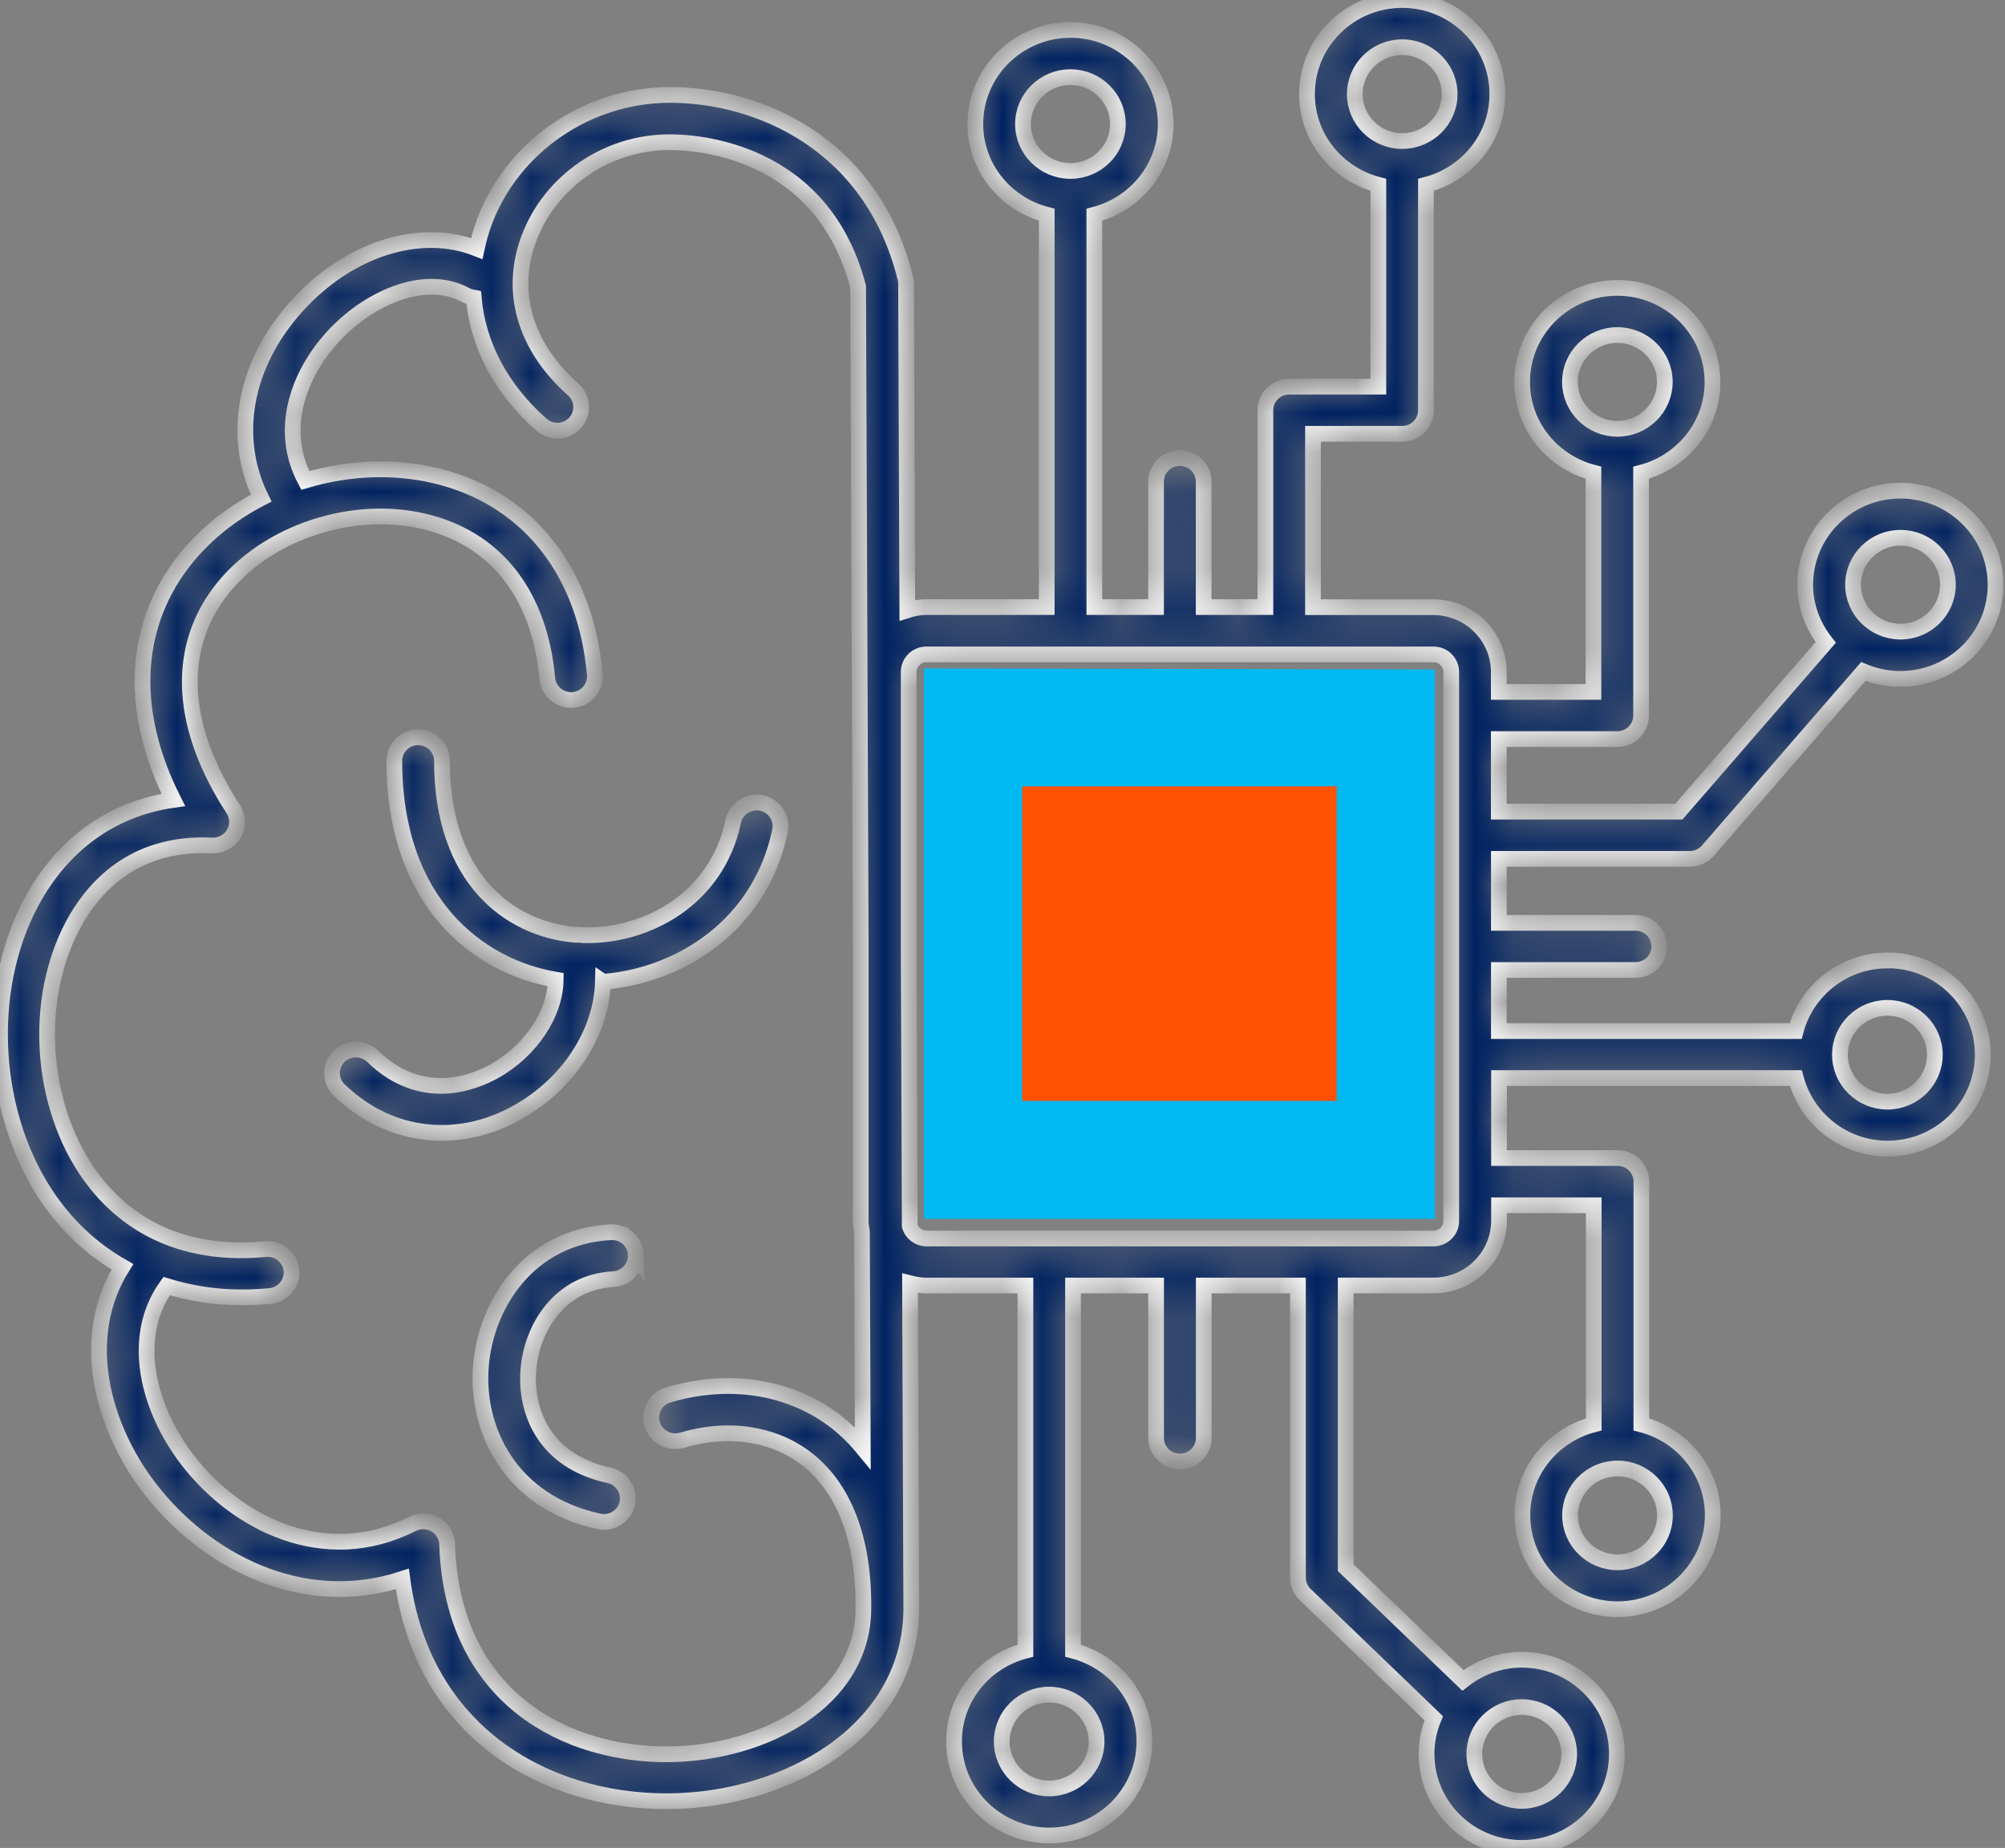 <svg width="51" height="47" viewBox="0 0 51 47" fill="none" xmlns="http://www.w3.org/2000/svg">
<rect x="0" y="0" width="51" height="47" fill="#808080" stroke="none"/>
<mask id="path-1-inside-1_32_16636" fill="white">
<path d="M15.336 24.97C15.304 26.239 14.485 27.55 13.169 28.289C12.541 28.642 11.88 28.814 11.235 28.814C10.288 28.814 9.372 28.443 8.627 27.722C8.389 27.491 8.384 27.11 8.62 26.872C8.853 26.637 9.238 26.632 9.479 26.865C10.725 28.075 12.059 27.532 12.573 27.245C13.514 26.718 14.125 25.775 14.135 24.918C12.173 24.584 10.03 22.967 10.03 19.351C10.03 19.02 10.301 18.752 10.636 18.752C10.971 18.752 11.242 19.02 11.242 19.351C11.242 22.36 12.963 23.607 14.572 23.769C14.597 23.772 14.621 23.772 14.646 23.774C14.706 23.772 14.765 23.772 14.822 23.784C16.417 23.838 18.234 22.881 18.651 20.89C18.718 20.566 19.041 20.357 19.369 20.424C19.697 20.49 19.908 20.809 19.841 21.133C19.334 23.546 17.293 24.818 15.339 24.972L15.336 24.97ZM16.171 31.904C16.188 32.236 15.932 32.518 15.597 32.535C14.237 32.606 13.526 33.777 13.44 34.833C13.353 35.901 13.847 37.167 15.491 37.523C15.818 37.594 16.024 37.913 15.955 38.237C15.893 38.517 15.642 38.709 15.364 38.709C15.322 38.709 15.277 38.704 15.235 38.694C12.978 38.208 12.099 36.355 12.233 34.737C12.359 33.178 13.447 31.45 15.535 31.34C15.87 31.323 16.156 31.575 16.173 31.907L16.171 31.904ZM48.009 24.429C46.884 24.429 45.945 25.195 45.675 26.224H38.126V24.67H41.6C41.935 24.67 42.206 24.402 42.206 24.071C42.206 23.74 41.935 23.472 41.6 23.472H38.126V21.845H42.983C43.159 21.845 43.328 21.768 43.442 21.636L47.398 17.078C47.688 17.198 48.006 17.267 48.339 17.267C49.675 17.267 50.76 16.194 50.76 14.873C50.76 13.553 49.675 12.48 48.339 12.48C47.003 12.48 45.918 13.553 45.918 14.873C45.918 15.428 46.119 15.934 46.44 16.339L42.703 20.644H38.124V18.798H41.138C41.473 18.798 41.744 18.531 41.744 18.199V12.023C42.784 11.756 43.559 10.828 43.559 9.716C43.559 8.395 42.474 7.322 41.138 7.322C39.802 7.322 38.717 8.395 38.717 9.716C38.717 10.828 39.492 11.756 40.532 12.023V17.598H38.124V17.09C38.124 16.182 37.376 15.443 36.458 15.443H33.398V11.034H35.666C36.001 11.034 36.271 10.767 36.271 10.435V4.701C37.312 4.433 38.087 3.505 38.087 2.393C38.087 1.073 37.001 0 35.666 0C34.33 0 33.245 1.073 33.245 2.393C33.245 3.505 34.019 4.433 35.06 4.701V9.834H32.793C32.457 9.834 32.187 10.101 32.187 10.433V15.44H30.617V12.249C30.617 11.918 30.347 11.65 30.012 11.65C29.676 11.65 29.406 11.918 29.406 12.249V15.44H27.836V5.462C28.877 5.194 29.651 4.266 29.651 3.154C29.651 1.834 28.566 0.761 27.23 0.761C25.895 0.761 24.809 1.834 24.809 3.154C24.809 4.266 25.584 5.194 26.625 5.462V15.44H23.566C23.394 15.44 23.233 15.472 23.079 15.521L23.047 7.212C23.047 7.165 23.042 7.116 23.029 7.072C22.175 3.633 19.282 2.415 17.045 2.415H17.008C14.939 2.428 13.06 3.714 12.332 5.614C12.243 5.849 12.176 6.085 12.126 6.321C10.696 5.754 8.861 6.321 7.532 7.803C6.201 9.289 5.886 11.13 6.643 12.669C5.844 13.079 5.139 13.651 4.61 14.355C3.363 16.022 3.304 18.165 4.409 20.345C2.929 20.553 1.705 21.385 0.905 22.753C-0.384 24.952 -0.287 28.143 1.136 30.34C1.662 31.15 2.333 31.776 3.113 32.22C1.99 34.01 2.591 36.271 3.808 37.854C5.213 39.68 7.669 40.996 10.234 40.159C10.753 44.065 13.876 45.812 16.948 45.812H17.042C19.994 45.778 23.15 44.055 23.18 40.932V40.925V40.922L23.148 32.638C23.282 32.672 23.421 32.696 23.567 32.696H26.083V41.983C25.042 42.25 24.268 43.178 24.268 44.29C24.268 45.611 25.353 46.683 26.689 46.683C28.024 46.683 29.11 45.611 29.11 44.29C29.11 43.178 28.335 42.25 27.294 41.983V32.696H29.407V36.572C29.407 36.904 29.678 37.171 30.013 37.171C30.349 37.171 30.619 36.904 30.619 36.572V32.696H33.015V40.127C33.015 40.289 33.083 40.443 33.199 40.556L36.469 43.701C36.353 43.981 36.286 44.288 36.286 44.607C36.286 45.927 37.371 47 38.707 47C40.042 47 41.128 45.927 41.128 44.607C41.128 43.286 40.042 42.213 38.707 42.213C38.14 42.213 37.624 42.415 37.212 42.739L34.23 39.871V32.694H36.464C37.383 32.694 38.13 31.955 38.13 31.047V30.654H40.539V36.228C39.499 36.496 38.724 37.424 38.724 38.536C38.724 39.857 39.809 40.929 41.145 40.929C42.481 40.929 43.566 39.857 43.566 38.536C43.566 37.424 42.791 36.496 41.751 36.228V30.052C41.751 29.721 41.48 29.453 41.145 29.453H38.13V27.419H45.679C45.95 28.447 46.888 29.213 48.013 29.213C49.349 29.213 50.434 28.14 50.434 26.82C50.434 25.499 49.349 24.426 48.013 24.426L48.009 24.429ZM48.342 13.678C49.007 13.678 49.548 14.213 49.548 14.871C49.548 15.529 49.007 16.064 48.342 16.064C47.676 16.064 47.135 15.529 47.135 14.871C47.135 14.213 47.676 13.678 48.342 13.678ZM39.934 9.714C39.934 9.056 40.475 8.521 41.14 8.521C41.806 8.521 42.347 9.056 42.347 9.714C42.347 10.371 41.806 10.906 41.14 10.906C40.475 10.906 39.934 10.371 39.934 9.714ZM34.461 2.394C34.461 1.736 35.002 1.201 35.668 1.201C36.333 1.201 36.874 1.736 36.874 2.394C36.874 3.052 36.333 3.587 35.668 3.587C35.002 3.587 34.461 3.052 34.461 2.394ZM26.021 3.155C26.021 2.497 26.562 1.962 27.228 1.962C27.893 1.962 28.435 2.497 28.435 3.155C28.435 3.813 27.893 4.348 27.228 4.348C26.562 4.348 26.021 3.813 26.021 3.155ZM27.893 44.294C27.893 44.952 27.352 45.487 26.687 45.487C26.021 45.487 25.48 44.952 25.48 44.294C25.48 43.636 26.021 43.101 26.687 43.101C27.352 43.101 27.893 43.636 27.893 44.294ZM38.707 43.417C39.373 43.417 39.914 43.953 39.914 44.61C39.914 45.268 39.373 45.803 38.707 45.803C38.042 45.803 37.501 45.268 37.501 44.61C37.501 43.953 38.042 43.417 38.707 43.417ZM42.35 38.542C42.35 39.2 41.809 39.735 41.143 39.735C40.478 39.735 39.937 39.2 39.937 38.542C39.937 37.885 40.478 37.349 41.143 37.349C41.809 37.349 42.35 37.885 42.35 38.542ZM16.593 36.227C16.69 36.544 17.027 36.723 17.348 36.63C18.495 36.289 19.632 36.448 20.469 37.069C21.462 37.806 21.979 39.139 21.961 40.921V40.926C21.939 43.287 19.401 44.591 17.023 44.618C14.497 44.647 11.505 43.265 11.373 39.274C11.366 39.068 11.254 38.881 11.076 38.776C10.897 38.672 10.676 38.665 10.489 38.758C8.267 39.885 6.018 38.753 4.771 37.133C3.788 35.854 3.286 34.043 4.237 32.71C4.833 32.894 5.469 32.997 6.147 32.997C6.383 32.997 6.623 32.985 6.867 32.963C7.199 32.931 7.445 32.639 7.413 32.31C7.381 31.981 7.085 31.738 6.753 31.77C4.215 32.005 2.852 30.773 2.154 29.698C0.962 27.859 0.875 25.191 1.95 23.36C2.477 22.461 3.5 21.411 5.392 21.504C5.618 21.514 5.834 21.398 5.948 21.204C6.062 21.011 6.055 20.767 5.933 20.578C4.592 18.519 4.468 16.563 5.581 15.073C6.73 13.533 9.042 12.772 10.956 13.305C12.682 13.784 13.735 15.188 13.921 17.257C13.951 17.586 14.246 17.829 14.579 17.802C14.912 17.773 15.16 17.481 15.13 17.152C14.899 14.589 13.499 12.765 11.284 12.151C10.137 11.832 8.905 11.879 7.766 12.22C7.063 10.904 7.617 9.515 8.434 8.602C9.32 7.613 10.783 6.92 11.86 7.512C11.92 7.544 11.984 7.559 12.049 7.571C12.151 8.752 12.734 9.886 13.772 10.801C14.023 11.022 14.405 11 14.629 10.755C14.852 10.507 14.83 10.129 14.582 9.908C13.348 8.815 12.94 7.406 13.462 6.042C14.013 4.601 15.438 3.626 17.01 3.616C17.661 3.611 20.911 3.773 21.827 7.291L21.894 24.072V31.052C21.894 31.148 21.907 31.242 21.924 31.332L21.946 36.826C21.701 36.529 21.442 36.291 21.197 36.107C20.047 35.255 18.517 35.027 16.998 35.478C16.677 35.574 16.496 35.908 16.59 36.225L16.593 36.227ZM36.914 31.053C36.914 31.301 36.711 31.5 36.462 31.5H23.566C23.364 31.5 23.201 31.367 23.141 31.19L23.114 24.074V17.091C23.114 16.843 23.317 16.644 23.566 16.644H36.462C36.713 16.644 36.914 16.845 36.914 17.091V31.053ZM48.009 28.019C47.343 28.019 46.802 27.484 46.802 26.826C46.802 26.168 47.343 25.633 48.009 25.633C48.674 25.633 49.215 26.168 49.215 26.826C49.215 27.484 48.674 28.019 48.009 28.019Z"/>
</mask>
<path d="M15.336 24.97C15.304 26.239 14.485 27.55 13.169 28.289C12.541 28.642 11.88 28.814 11.235 28.814C10.288 28.814 9.372 28.443 8.627 27.722C8.389 27.491 8.384 27.11 8.62 26.872C8.853 26.637 9.238 26.632 9.479 26.865C10.725 28.075 12.059 27.532 12.573 27.245C13.514 26.718 14.125 25.775 14.135 24.918C12.173 24.584 10.03 22.967 10.03 19.351C10.03 19.02 10.301 18.752 10.636 18.752C10.971 18.752 11.242 19.02 11.242 19.351C11.242 22.36 12.963 23.607 14.572 23.769C14.597 23.772 14.621 23.772 14.646 23.774C14.706 23.772 14.765 23.772 14.822 23.784C16.417 23.838 18.234 22.881 18.651 20.89C18.718 20.566 19.041 20.357 19.369 20.424C19.697 20.49 19.908 20.809 19.841 21.133C19.334 23.546 17.293 24.818 15.339 24.972L15.336 24.97ZM16.171 31.904C16.188 32.236 15.932 32.518 15.597 32.535C14.237 32.606 13.526 33.777 13.44 34.833C13.353 35.901 13.847 37.167 15.491 37.523C15.818 37.594 16.024 37.913 15.955 38.237C15.893 38.517 15.642 38.709 15.364 38.709C15.322 38.709 15.277 38.704 15.235 38.694C12.978 38.208 12.099 36.355 12.233 34.737C12.359 33.178 13.447 31.45 15.535 31.34C15.87 31.323 16.156 31.575 16.173 31.907L16.171 31.904ZM48.009 24.429C46.884 24.429 45.945 25.195 45.675 26.224H38.126V24.67H41.6C41.935 24.67 42.206 24.402 42.206 24.071C42.206 23.74 41.935 23.472 41.6 23.472H38.126V21.845H42.983C43.159 21.845 43.328 21.768 43.442 21.636L47.398 17.078C47.688 17.198 48.006 17.267 48.339 17.267C49.675 17.267 50.76 16.194 50.76 14.873C50.76 13.553 49.675 12.48 48.339 12.48C47.003 12.48 45.918 13.553 45.918 14.873C45.918 15.428 46.119 15.934 46.44 16.339L42.703 20.644H38.124V18.798H41.138C41.473 18.798 41.744 18.531 41.744 18.199V12.023C42.784 11.756 43.559 10.828 43.559 9.716C43.559 8.395 42.474 7.322 41.138 7.322C39.802 7.322 38.717 8.395 38.717 9.716C38.717 10.828 39.492 11.756 40.532 12.023V17.598H38.124V17.09C38.124 16.182 37.376 15.443 36.458 15.443H33.398V11.034H35.666C36.001 11.034 36.271 10.767 36.271 10.435V4.701C37.312 4.433 38.087 3.505 38.087 2.393C38.087 1.073 37.001 0 35.666 0C34.33 0 33.245 1.073 33.245 2.393C33.245 3.505 34.019 4.433 35.06 4.701V9.834H32.793C32.457 9.834 32.187 10.101 32.187 10.433V15.44H30.617V12.249C30.617 11.918 30.347 11.65 30.012 11.65C29.676 11.65 29.406 11.918 29.406 12.249V15.44H27.836V5.462C28.877 5.194 29.651 4.266 29.651 3.154C29.651 1.834 28.566 0.761 27.23 0.761C25.895 0.761 24.809 1.834 24.809 3.154C24.809 4.266 25.584 5.194 26.625 5.462V15.44H23.566C23.394 15.44 23.233 15.472 23.079 15.521L23.047 7.212C23.047 7.165 23.042 7.116 23.029 7.072C22.175 3.633 19.282 2.415 17.045 2.415H17.008C14.939 2.428 13.06 3.714 12.332 5.614C12.243 5.849 12.176 6.085 12.126 6.321C10.696 5.754 8.861 6.321 7.532 7.803C6.201 9.289 5.886 11.13 6.643 12.669C5.844 13.079 5.139 13.651 4.61 14.355C3.363 16.022 3.304 18.165 4.409 20.345C2.929 20.553 1.705 21.385 0.905 22.753C-0.384 24.952 -0.287 28.143 1.136 30.34C1.662 31.15 2.333 31.776 3.113 32.22C1.99 34.01 2.591 36.271 3.808 37.854C5.213 39.68 7.669 40.996 10.234 40.159C10.753 44.065 13.876 45.812 16.948 45.812H17.042C19.994 45.778 23.15 44.055 23.18 40.932V40.925V40.922L23.148 32.638C23.282 32.672 23.421 32.696 23.567 32.696H26.083V41.983C25.042 42.25 24.268 43.178 24.268 44.29C24.268 45.611 25.353 46.683 26.689 46.683C28.024 46.683 29.11 45.611 29.11 44.29C29.11 43.178 28.335 42.25 27.294 41.983V32.696H29.407V36.572C29.407 36.904 29.678 37.171 30.013 37.171C30.349 37.171 30.619 36.904 30.619 36.572V32.696H33.015V40.127C33.015 40.289 33.083 40.443 33.199 40.556L36.469 43.701C36.353 43.981 36.286 44.288 36.286 44.607C36.286 45.927 37.371 47 38.707 47C40.042 47 41.128 45.927 41.128 44.607C41.128 43.286 40.042 42.213 38.707 42.213C38.14 42.213 37.624 42.415 37.212 42.739L34.23 39.871V32.694H36.464C37.383 32.694 38.13 31.955 38.13 31.047V30.654H40.539V36.228C39.499 36.496 38.724 37.424 38.724 38.536C38.724 39.857 39.809 40.929 41.145 40.929C42.481 40.929 43.566 39.857 43.566 38.536C43.566 37.424 42.791 36.496 41.751 36.228V30.052C41.751 29.721 41.48 29.453 41.145 29.453H38.13V27.419H45.679C45.95 28.447 46.888 29.213 48.013 29.213C49.349 29.213 50.434 28.14 50.434 26.82C50.434 25.499 49.349 24.426 48.013 24.426L48.009 24.429ZM48.342 13.678C49.007 13.678 49.548 14.213 49.548 14.871C49.548 15.529 49.007 16.064 48.342 16.064C47.676 16.064 47.135 15.529 47.135 14.871C47.135 14.213 47.676 13.678 48.342 13.678ZM39.934 9.714C39.934 9.056 40.475 8.521 41.14 8.521C41.806 8.521 42.347 9.056 42.347 9.714C42.347 10.371 41.806 10.906 41.14 10.906C40.475 10.906 39.934 10.371 39.934 9.714ZM34.461 2.394C34.461 1.736 35.002 1.201 35.668 1.201C36.333 1.201 36.874 1.736 36.874 2.394C36.874 3.052 36.333 3.587 35.668 3.587C35.002 3.587 34.461 3.052 34.461 2.394ZM26.021 3.155C26.021 2.497 26.562 1.962 27.228 1.962C27.893 1.962 28.435 2.497 28.435 3.155C28.435 3.813 27.893 4.348 27.228 4.348C26.562 4.348 26.021 3.813 26.021 3.155ZM27.893 44.294C27.893 44.952 27.352 45.487 26.687 45.487C26.021 45.487 25.48 44.952 25.48 44.294C25.48 43.636 26.021 43.101 26.687 43.101C27.352 43.101 27.893 43.636 27.893 44.294ZM38.707 43.417C39.373 43.417 39.914 43.953 39.914 44.61C39.914 45.268 39.373 45.803 38.707 45.803C38.042 45.803 37.501 45.268 37.501 44.61C37.501 43.953 38.042 43.417 38.707 43.417ZM42.35 38.542C42.35 39.2 41.809 39.735 41.143 39.735C40.478 39.735 39.937 39.2 39.937 38.542C39.937 37.885 40.478 37.349 41.143 37.349C41.809 37.349 42.35 37.885 42.35 38.542ZM16.593 36.227C16.69 36.544 17.027 36.723 17.348 36.63C18.495 36.289 19.632 36.448 20.469 37.069C21.462 37.806 21.979 39.139 21.961 40.921V40.926C21.939 43.287 19.401 44.591 17.023 44.618C14.497 44.647 11.505 43.265 11.373 39.274C11.366 39.068 11.254 38.881 11.076 38.776C10.897 38.672 10.676 38.665 10.489 38.758C8.267 39.885 6.018 38.753 4.771 37.133C3.788 35.854 3.286 34.043 4.237 32.71C4.833 32.894 5.469 32.997 6.147 32.997C6.383 32.997 6.623 32.985 6.867 32.963C7.199 32.931 7.445 32.639 7.413 32.31C7.381 31.981 7.085 31.738 6.753 31.77C4.215 32.005 2.852 30.773 2.154 29.698C0.962 27.859 0.875 25.191 1.95 23.36C2.477 22.461 3.5 21.411 5.392 21.504C5.618 21.514 5.834 21.398 5.948 21.204C6.062 21.011 6.055 20.767 5.933 20.578C4.592 18.519 4.468 16.563 5.581 15.073C6.73 13.533 9.042 12.772 10.956 13.305C12.682 13.784 13.735 15.188 13.921 17.257C13.951 17.586 14.246 17.829 14.579 17.802C14.912 17.773 15.16 17.481 15.13 17.152C14.899 14.589 13.499 12.765 11.284 12.151C10.137 11.832 8.905 11.879 7.766 12.22C7.063 10.904 7.617 9.515 8.434 8.602C9.32 7.613 10.783 6.92 11.86 7.512C11.92 7.544 11.984 7.559 12.049 7.571C12.151 8.752 12.734 9.886 13.772 10.801C14.023 11.022 14.405 11 14.629 10.755C14.852 10.507 14.83 10.129 14.582 9.908C13.348 8.815 12.94 7.406 13.462 6.042C14.013 4.601 15.438 3.626 17.01 3.616C17.661 3.611 20.911 3.773 21.827 7.291L21.894 24.072V31.052C21.894 31.148 21.907 31.242 21.924 31.332L21.946 36.826C21.701 36.529 21.442 36.291 21.197 36.107C20.047 35.255 18.517 35.027 16.998 35.478C16.677 35.574 16.496 35.908 16.59 36.225L16.593 36.227ZM36.914 31.053C36.914 31.301 36.711 31.5 36.462 31.5H23.566C23.364 31.5 23.201 31.367 23.141 31.19L23.114 24.074V17.091C23.114 16.843 23.317 16.644 23.566 16.644H36.462C36.713 16.644 36.914 16.845 36.914 17.091V31.053ZM48.009 28.019C47.343 28.019 46.802 27.484 46.802 26.826C46.802 26.168 47.343 25.633 48.009 25.633C48.674 25.633 49.215 26.168 49.215 26.826C49.215 27.484 48.674 28.019 48.009 28.019Z" fill="#002261" stroke="white" stroke-width="0.4" mask="url(#path-1-inside-1_32_16636)"/>
<path d="M23.5 17L36.5 17.027V31H23.5V17Z" fill="#00B9F2"/>
<path d="M26 28H33.999L34 20H26.001L26 28Z" fill="#FF5100"/>
</svg>
